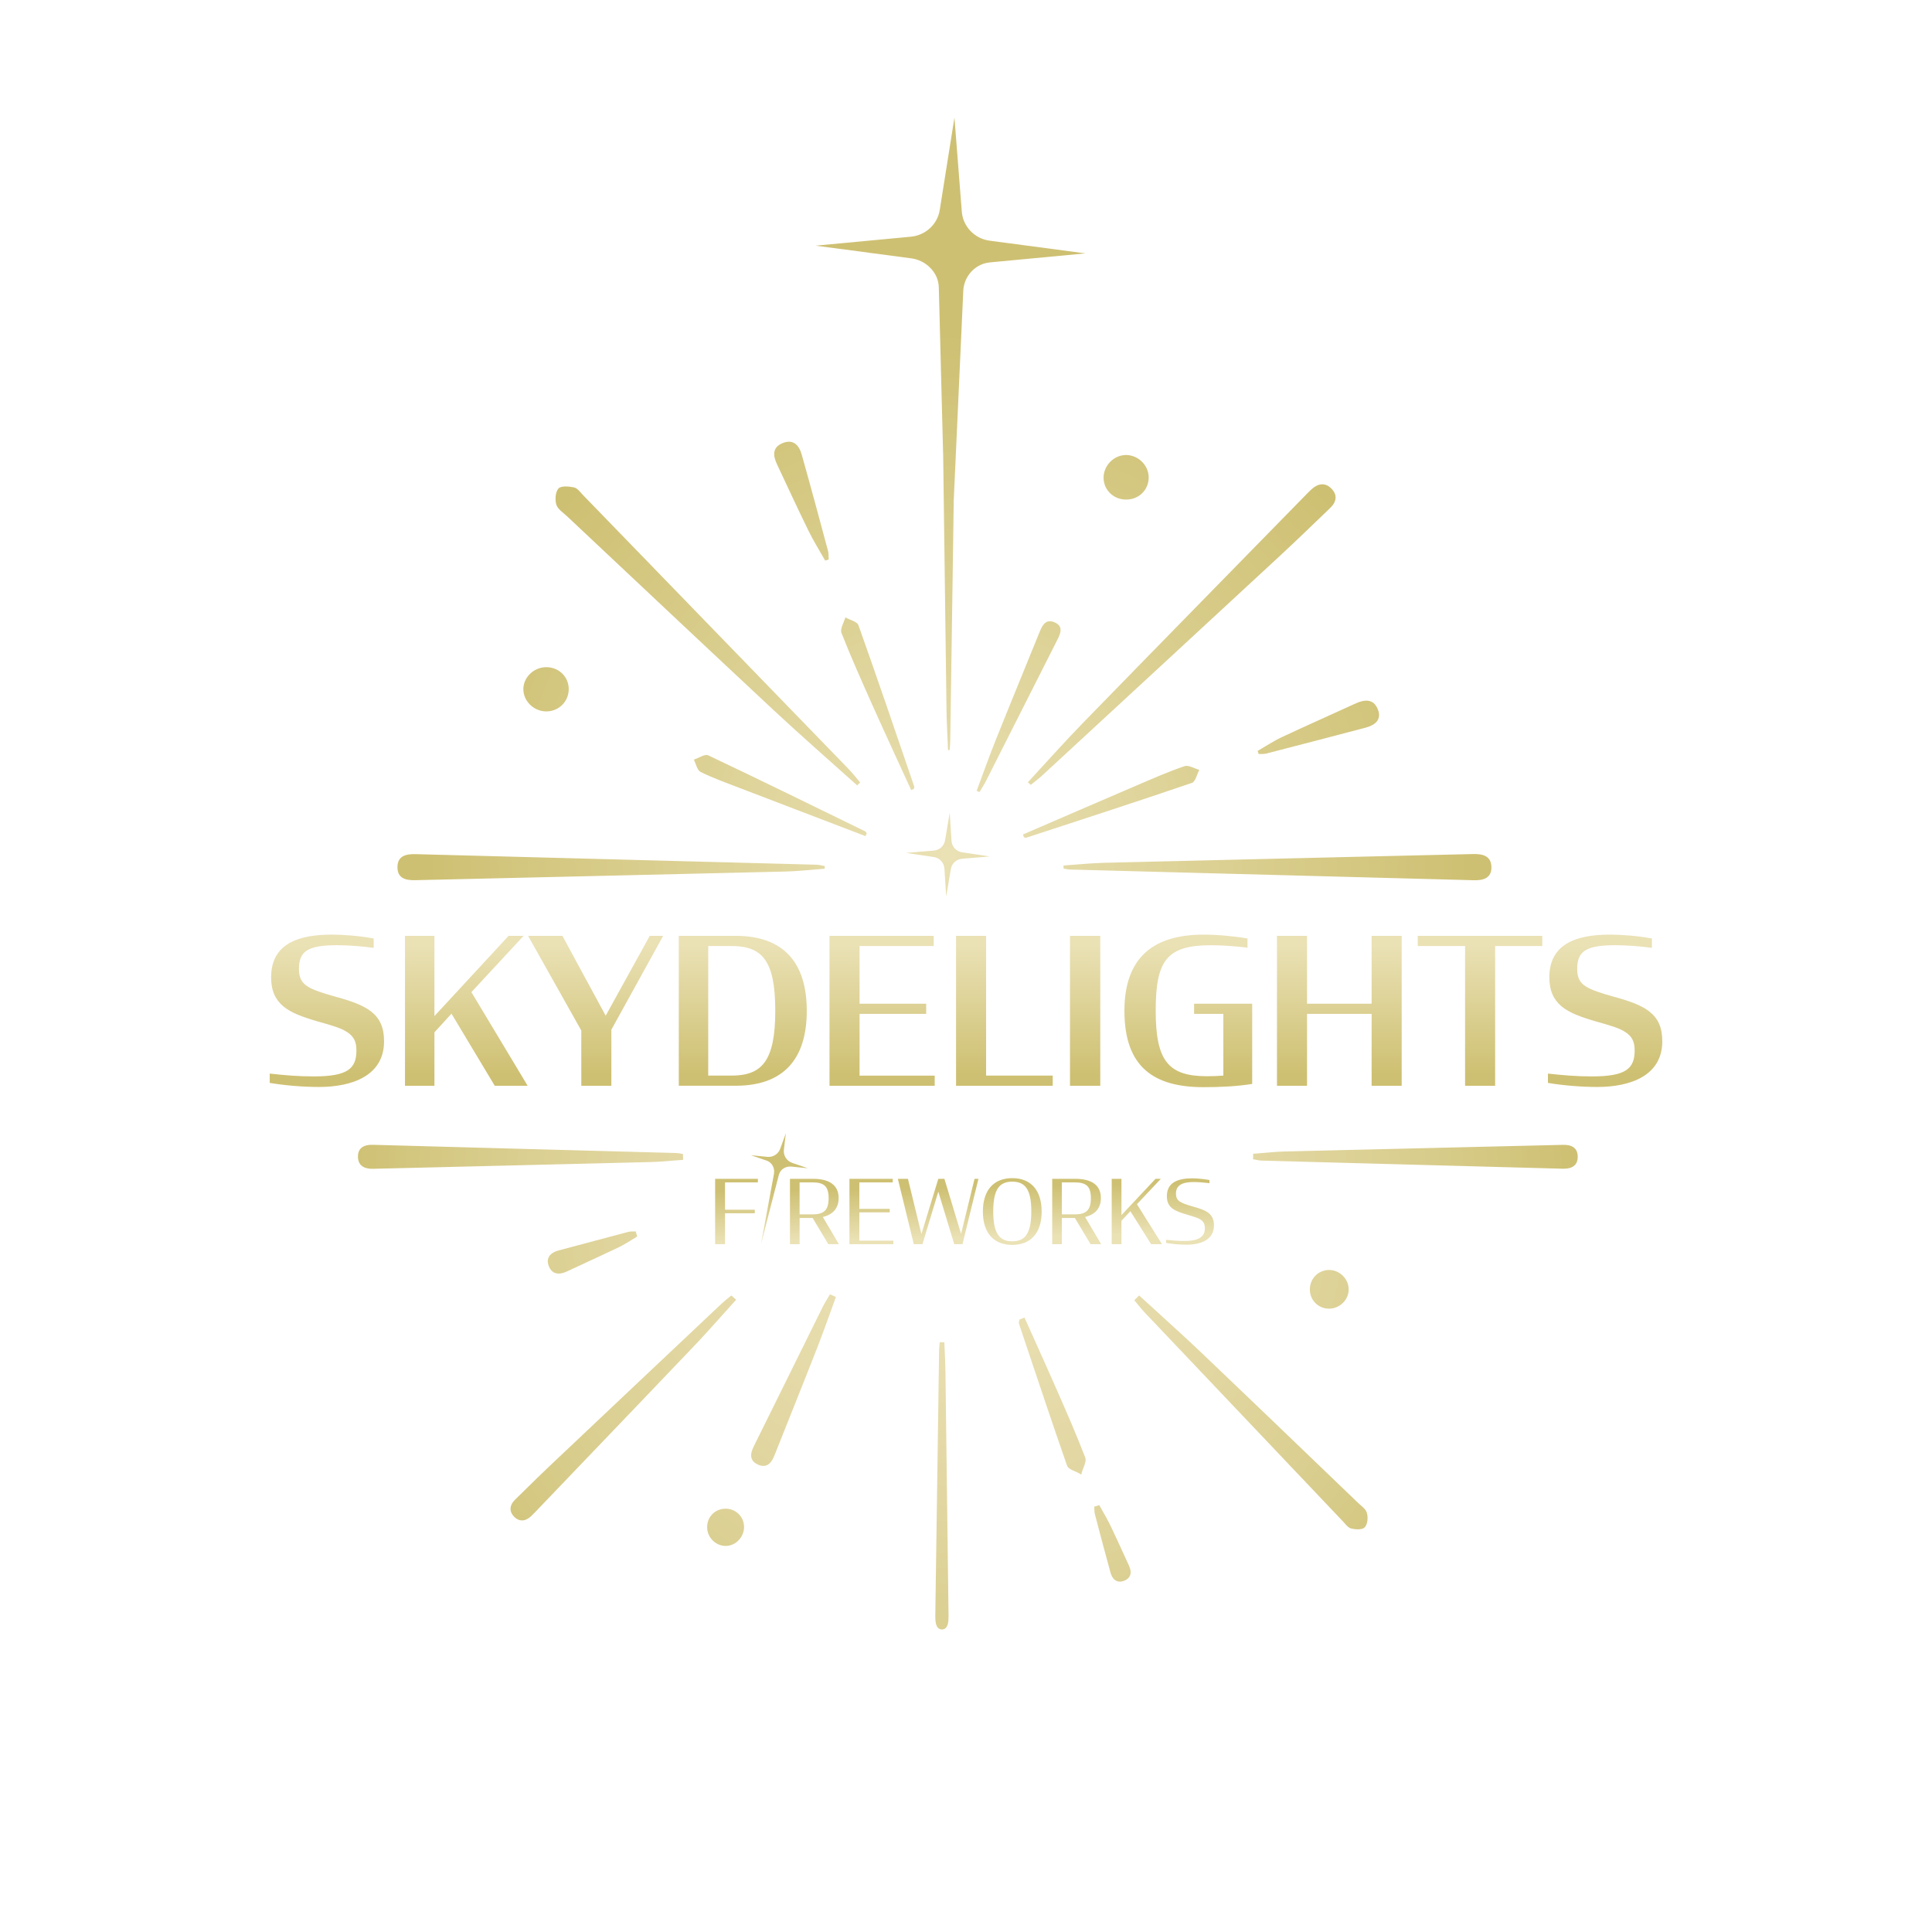 <?xml version="1.0" encoding="UTF-8"?>
<svg id="Calque_1" data-name="Calque 1" xmlns="http://www.w3.org/2000/svg" xmlns:xlink="http://www.w3.org/1999/xlink" viewBox="0 0 1000 1000">
  <defs>
    <style>
      .cls-1 {
        fill: url(#Dégradé_sans_nom_11);
      }

      .cls-1, .cls-2, .cls-3, .cls-4 {
        stroke-width: 0px;
      }

      .cls-2 {
        fill: url(#Dégradé_sans_nom_13);
      }

      .cls-3 {
        fill: url(#Dégradé_sans_nom_10);
      }

      .cls-4 {
        fill: url(#Dégradé_sans_nom_24);
      }
    </style>
    <linearGradient id="Dégradé_sans_nom_11" data-name="Dégradé sans nom 11" x1="500" y1="489.15" x2="500" y2="556.04" gradientUnits="userSpaceOnUse">
      <stop offset="0" stop-color="#eae1b5"/>
      <stop offset="1" stop-color="#cec072"/>
    </linearGradient>
    <linearGradient id="Dégradé_sans_nom_13" data-name="Dégradé sans nom 13" x1="499.28" y1="640.63" x2="498.81" y2="614.49" gradientUnits="userSpaceOnUse">
      <stop offset="0" stop-color="#eae1b5"/>
      <stop offset="1" stop-color="#cec072"/>
    </linearGradient>
    <radialGradient id="Dégradé_sans_nom_10" data-name="Dégradé sans nom 10" cx="490.81" cy="442.37" fx="490.81" fy="442.37" r="271.11" gradientUnits="userSpaceOnUse">
      <stop offset="0" stop-color="#eae1b5"/>
      <stop offset="1" stop-color="#cec072"/>
    </radialGradient>
    <radialGradient id="Dégradé_sans_nom_24" data-name="Dégradé sans nom 24" cx="495.99" cy="618.27" fx="495.99" fy="618.27" r="320.21" gradientUnits="userSpaceOnUse">
      <stop offset="0" stop-color="#eae1b5"/>
      <stop offset=".23" stop-color="#e8deb0"/>
      <stop offset=".49" stop-color="#e2d7a2"/>
      <stop offset=".77" stop-color="#d8cc8b"/>
      <stop offset="1" stop-color="#cec072"/>
    </radialGradient>
  </defs>
  <path class="cls-1" d="M139.6,560.52v-4.84c7.46.84,14.82,1.47,22.71,1.47,17.45,0,22.18-3.89,22.18-13.46,0-4.63-1.47-7.25-4.63-9.36-3.15-2.21-8.09-3.57-15.56-5.68-7.57-2.21-13.67-4.42-17.66-7.78-4.1-3.47-6.31-8.09-6.31-15.03,0-17.56,14.4-22.08,31.43-22.08,5.89,0,14.4.63,21.66,2v4.84c-6.2-.84-13.14-1.37-18.92-1.37-15.14,0-19.76,3.05-19.76,12.3,0,4.42,1.37,7.04,4.31,8.94,3.05,2,7.99,3.57,14.82,5.47,7.99,2.21,13.98,4.31,18.19,7.57,4.52,3.58,6.73,8.2,6.73,15.45,0,17.87-16.61,23.65-33.64,23.65-8.1,0-17.35-.74-25.55-2.1ZM233.69,524.67l-8.83,9.67v27.65h-15.24v-77.59h15.24v41.53l38.37-41.53h7.78l-27.02,29.12,29.12,48.47h-17.03l-22.39-37.32ZM300.88,533.39l-27.54-48.99h17.77l22.39,41.32,22.81-41.32h6.94l-26.81,48.57v29.02h-15.56v-28.6ZM351.34,484.4h29.44c25.13,0,36.8,14.19,36.8,38.79s-11.67,38.79-36.8,38.79h-29.44v-77.59ZM378.57,556.73c15.77,0,22.71-7.46,22.71-33.64s-6.94-33.43-22.71-33.43h-11.99v67.07h11.99ZM429.35,484.4h53.93v5.26h-38.37v29.86h34.48v5.26h-34.48v31.96h38.9v5.26h-54.46v-77.59ZM494.85,484.4h15.56v72.33h34.48v5.26h-50.04v-77.59ZM553.83,484.4h15.67v77.59h-15.67v-77.59ZM582,523.19c0-28.07,15.56-39.42,40.9-39.42,7.25,0,15.56.74,22.81,2v4.73c-6.41-.74-13.04-1.26-18.92-1.26-22.92,0-28.6,7.99-28.6,33.85s6.41,33.96,26.49,33.96c2.84,0,5.78-.1,8.52-.32v-31.96h-15.14v-5.26h30.07v41.53c-7.78,1.26-16.61,1.68-25.13,1.68-25.55,0-41-10.2-41-39.53ZM709.95,524.77h-33.43v37.22h-15.56v-77.59h15.56v35.11h33.43v-35.11h15.56v77.59h-15.56v-37.22ZM733.82,484.4h64.45v5.26h-24.39v72.33h-15.56v-72.33h-24.49v-5.26ZM801.21,560.52v-4.84c7.46.84,14.82,1.47,22.71,1.47,17.45,0,22.18-3.89,22.18-13.46,0-4.63-1.47-7.25-4.63-9.36-3.15-2.21-8.1-3.57-15.56-5.68-7.57-2.21-13.67-4.42-17.66-7.78-4.1-3.47-6.31-8.09-6.31-15.03,0-17.56,14.4-22.08,31.43-22.08,5.89,0,14.4.63,21.66,2v4.84c-6.2-.84-13.14-1.37-18.92-1.37-15.14,0-19.76,3.05-19.76,12.3,0,4.42,1.37,7.04,4.31,8.94,3.05,2,7.99,3.57,14.82,5.47,7.99,2.21,13.98,4.31,18.19,7.57,4.52,3.58,6.73,8.2,6.73,15.45,0,17.87-16.61,23.65-33.64,23.65-8.09,0-17.35-.74-25.55-2.1Z"/>
  <path class="cls-2" d="M418.12,604.68l-8.51-.86c-1.51-.15-2.97.24-4.17,1.03s-2.01,2.08-2.37,3.48l-9.21,35.8,6.74-36.55c.5-2.7-.79-5.52-3.3-6.65-.18-.08-.36-.15-.54-.22l-8.1-2.77,8.51.85c2.92.29,5.65-1.43,6.66-4.18l2.93-8.04-1.02,8.51c-.36,2.99,1.43,5.84,4.28,6.82l8.1,2.78ZM370.15,643.98h5.13v-15.99h15.4v-1.83h-15.4v-14.16h17v-1.83h-22.13v33.82ZM428.72,643.98h5.5l-8.34-14.07c5.13-1.19,8.2-4.45,8.2-9.76,0-7.01-5.18-9.99-13.24-9.99h-11.96v33.82h5v-13.56h6.74l8.11,13.56ZM413.87,628.54v-16.54h6.6c6.14,0,8.43,2.11,8.43,8.16s-2.29,8.39-8.16,8.39h-6.87ZM439.67,643.98h22.73v-1.83h-17.6v-14.62h15.72v-1.83h-15.72v-13.7h17.28v-1.83h-22.41v33.82ZM493.93,643.98h4.26l8.25-33.82h-2.02l-6.97,28.5-8.62-28.5h-3.16l-8.75,28.6-6.97-28.6h-5.22l8.25,33.82h4.49l8.2-27.18,8.25,27.18ZM523.95,644.35c9.58,0,15.21-6.14,15.21-17.23s-5.64-17.32-15.21-17.32-15.21,6.19-15.21,17.32,5.68,17.23,15.21,17.23ZM523.95,642.51c-6.87,0-9.85-4.4-9.85-15.49s2.98-15.4,9.85-15.4,9.85,4.31,9.85,15.4-2.98,15.49-9.85,15.49ZM564.46,643.98h5.5l-8.34-14.07c5.13-1.19,8.2-4.45,8.2-9.76,0-7.01-5.18-9.99-13.24-9.99h-11.96v33.82h5v-13.56h6.74l8.11,13.56ZM549.61,628.54v-16.54h6.6c6.14,0,8.43,2.11,8.43,8.16s-2.29,8.39-8.16,8.39h-6.87ZM595.81,643.98h5.64l-12.97-20.67,12.37-13.15h-2.75l-17.64,18.79v-18.79h-5.04v33.82h5.04v-12.1l4.63-4.95,10.72,17.05ZM614.09,644.26c7.42,0,14.25-2.57,14.25-9.9,0-3.16-1.01-5.18-3.02-6.69-1.83-1.33-4.4-2.2-7.84-3.16-3.25-.92-5.5-1.7-6.92-2.66-1.28-.87-1.88-2.11-1.88-4.12,0-4.4,3.53-5.91,9.17-5.91,2.61,0,5.55.27,8.16.6v-1.65c-3.12-.55-6.6-.87-8.89-.87-7.33,0-13.15,2.06-13.15,9.26,0,2.93.96,4.9,2.8,6.32,1.79,1.37,4.45,2.29,7.79,3.25,3.39,1.05,5.68,1.65,7.06,2.7,1.42.96,2.02,2.25,2.02,4.35,0,4.63-3.67,6.55-10.36,6.55-3.53,0-6.74-.27-9.72-.6v1.6c3.44.6,7.2.92,10.54.92Z"/>
  <path class="cls-3" d="M489.16,434.95l2.41-14.23.92,14.5c.19,3.01,2.46,5.48,5.45,5.93l14.38,2.14-14.38,1.2c-2.92.24-5.3,2.43-5.78,5.31l-2.41,14.23-.92-14.5c-.19-3.01-2.46-5.48-5.45-5.93l-14.38-2.14,14.38-1.2c2.92-.24,5.3-2.43,5.78-5.31ZM426.86,448.27c-1.45-.24-2.9-.67-4.36-.7-69.16-1.84-138.33-3.64-207.49-5.47-4.98-.13-9.29.97-9.29,6.77,0,5.82,4.3,6.83,9.3,6.71,63.78-1.5,127.56-2.93,191.34-4.47,6.83-.17,13.65-.95,20.48-1.45,0-.46.02-.93.03-1.39ZM490.56,327.26l-2.37-91.37c.56,43.88,1.12,87.77,1.72,131.66.09,6.91.52,13.81.8,20.71h.8c.12-1.43.31-2.85.33-4.29.61-41.64,1.22-83.28,1.82-124.91l-3.1,68.2ZM550.51,449.62c1.14.16,2.28.42,3.43.45,69.65,1.86,139.3,3.69,208.95,5.54,5.08.14,9.26-1.22,9.06-6.97-.2-5.7-4.54-6.71-9.52-6.59-63.56,1.52-127.12,2.97-190.68,4.53-7.1.17-14.19.93-21.29,1.41.02.55.04,1.09.06,1.64ZM533.55,406.23c1.97-1.6,4.03-3.1,5.88-4.82,41.13-37.97,82.27-75.94,123.34-113.97,8.69-8.05,17.17-16.32,25.73-24.5,3.43-3.28,3.88-6.95.42-10.26-3.24-3.09-6.83-2.36-10.02.52-.86.78-1.68,1.6-2.49,2.43-38.61,39.48-77.28,78.91-115.8,118.48-9.77,10.04-19.07,20.52-28.59,30.8l1.53,1.32ZM445.24,404.99c-2.08-2.41-4.04-4.92-6.25-7.21-45.7-47.18-91.43-94.33-137.17-141.48-1.45-1.5-2.91-3.63-4.69-4.02-2.63-.58-6.79-.9-8.06.55-1.62,1.84-1.89,5.82-1.1,8.4.72,2.35,3.56,4.13,5.59,6.04,35.72,33.57,71.39,67.21,107.24,100.64,14.06,13.11,28.57,25.75,42.87,38.6.52-.51,1.05-1.02,1.57-1.53ZM529.91,433.33c.44.1.95.38,1.32.26,28.6-9.36,57.22-18.66,85.7-28.36,1.85-.63,2.58-4.42,3.82-6.74-2.56-.71-5.55-2.63-7.61-1.93-8.16,2.76-16.07,6.25-24,9.64-19.89,8.51-39.73,17.12-59.59,25.69.12.48.24.96.36,1.43ZM473.01,408.36c.07-.44.31-.93.19-1.3-9.53-27.84-18.99-55.71-28.86-83.44-.67-1.89-4.45-2.73-6.79-4.06-.74,2.72-2.83,5.95-2,8.07,5.07,12.84,10.7,25.46,16.34,38.08,6.47,14.45,13.14,28.81,19.72,43.22.46-.19.93-.37,1.39-.56ZM506.98,409.98c1.12-1.9,2.36-3.75,3.35-5.71,12.38-24.46,24.7-48.94,37.09-73.39,1.71-3.37,2.88-6.79-1.52-8.73-4.42-1.95-6.27,1.2-7.69,4.69-7.6,18.76-15.33,37.48-22.85,56.27-3.47,8.67-6.58,17.48-9.85,26.22.49.21.98.43,1.47.64ZM448.63,431.34c-.28-.36-.49-.88-.86-1.06-27.03-13.2-54.02-26.46-81.21-39.33-1.71-.81-4.93,1.43-7.44,2.24,1.14,2.19,1.72,5.49,3.53,6.38,6.46,3.19,13.31,5.63,20.07,8.23,21.73,8.36,43.49,16.66,65.24,24.98.23-.48.45-.96.68-1.44ZM428.93,289.6c-.11-1.51.03-3.09-.36-4.53-4.47-16.63-8.94-33.27-13.62-49.84-1.31-4.65-4.25-8.13-9.8-5.91-5.46,2.18-5.1,6.48-2.99,10.96,5.4,11.46,10.69,22.97,16.27,34.35,2.6,5.31,5.76,10.36,8.67,15.53.61-.18,1.22-.37,1.83-.55ZM651.46,390.28c1.33-.07,2.71.09,3.97-.24,17.15-4.42,34.29-8.88,51.42-13.41,4.83-1.28,8.42-4.06,6.36-9.37-2.16-5.58-6.73-5.37-11.62-3.12-12.69,5.84-25.47,11.47-38.11,17.4-4.34,2.04-8.36,4.73-12.53,7.12.17.54.35,1.08.52,1.62ZM571.21,247.36c.07,6.59,5.61,11.59,12.42,11.2,6.47-.37,11.18-5.54,10.91-11.96-.27-6.17-5.81-11.27-12.02-11.08-6.2.19-11.37,5.61-11.31,11.84ZM294.37,356.77c.05-6.34-4.96-11.36-11.43-11.44-6.65-.09-12.25,5.35-12.05,11.7.19,6.14,5.63,11.24,11.95,11.19,6.42-.05,11.48-5.07,11.53-11.44ZM512.32,124.59c-7.85-1.03-13.88-7.3-14.49-15.03l-3.81-48.72-7.61,47.85c-1.18,7.42-7.35,13.11-14.99,13.83l-49.25,4.63,49.47,6.57c5.82.77,10.64,4.42,12.99,9.39.86,1.81,1.25,3.8,1.3,5.79l2.25,86.98,2.37,91.37,3.1-68.2,4.94-108.53c.33-7.21,5.64-13.47,12.93-14.59.33-.05.67-.09,1.01-.13l49.25-4.65-49.46-6.57Z"/>
  <path class="cls-4" d="M353.61,600.33l-.97.07c-1.68.12-3.36.26-5.04.39-3.6.3-7.31.6-10.98.69-28.13.71-56.26,1.38-84.39,2.06-19.59.47-39.18.94-58.78,1.42-.2,0-.45.01-.72.01-2.42,0-7.26-.46-7.45-6.04-.07-1.94.44-3.47,1.51-4.55,1.3-1.31,3.38-1.9,6.31-1.83,26.16.71,52.31,1.42,78.47,2.13,26.13.71,52.27,1.41,78.41,2.12.66.02,1.29.13,1.9.23.26.05.52.09.78.13l.83.11.12,3.06ZM329.02,637.36l-.77.04c-.28.02-.56.01-.84.02-.71-.02-1.43-.01-2.15.18-13.32,3.51-25.12,6.66-36.1,9.62-2.57.7-4.29,1.86-5.11,3.45-.67,1.32-.68,2.87-.03,4.59.69,1.81,1.75,3.01,3.15,3.58.62.24,1.28.37,2,.37,1.27,0,2.72-.39,4.37-1.16,3.61-1.7,7.22-3.37,10.84-5.04,5.23-2.41,10.63-4.91,15.92-7.44,2.14-1.03,4.18-2.29,6.16-3.5.9-.56,1.8-1.11,2.71-1.65l.68-.4-.83-2.66ZM378.54,670.54l-.66.54c-.44.37-.89.73-1.34,1.09-.98.79-1.99,1.6-2.93,2.49-28.79,27.15-58.56,55.23-88.56,83.61-4.49,4.24-8.97,8.64-13.3,12.89-1.72,1.7-3.45,3.4-5.19,5.1-1.51,1.48-2.31,3.11-2.31,4.71,0,1.51.68,2.94,2.01,4.24,1.21,1.17,2.55,1.76,3.93,1.76,1.53,0,3.12-.71,4.64-2.12.66-.6,1.27-1.23,1.84-1.83,7.21-7.53,14.42-15.06,21.63-22.59,20.18-21.06,41.05-42.85,61.52-64.33,4.82-5.06,9.55-10.36,14.13-15.48,2.13-2.38,4.26-4.77,6.41-7.13l.68-.76-2.5-2.19ZM429.59,669.93l-.45.77c-.34.59-.69,1.17-1.04,1.75-.76,1.26-1.54,2.55-2.21,3.9-5.48,11.08-10.96,22.17-16.44,33.26-6.36,12.86-12.71,25.72-19.08,38.57-1.12,2.26-2.06,4.65-1.3,6.77.48,1.32,1.57,2.38,3.24,3.13.99.45,1.93.67,2.8.67.6,0,1.18-.11,1.72-.33,2.1-.85,3.25-3.13,4.18-5.48,2.73-6.89,5.48-13.77,8.23-20.65,4.5-11.27,9.16-22.93,13.66-34.43,2.29-5.85,4.46-11.86,6.55-17.66.96-2.68,1.92-5.35,2.9-8.02l.32-.88-3.08-1.37ZM382.15,783.45c-1.92-1.79-4.48-2.7-7.19-2.53-5.32.31-9.16,4.61-8.93,10,.21,5.08,4.56,9.26,9.56,9.26.1,0,.19,0,.28-.01,5.04-.16,9.26-4.62,9.26-9.77v-.11c-.03-2.64-1.09-5.07-2.98-6.84ZM490.42,793.1c-.35-27.77-.7-55.54-1.06-83.31-.05-3.21-.19-6.47-.34-9.62-.07-1.48-.13-2.96-.19-4.44l-.04-.96h-2.41l-.08.92c-.02.31-.05.61-.08.91-.07.67-.13,1.36-.14,2.07l-.95,66.33c-.34,23.76-.67,47.51-1.02,71.26-.04,3.33.4,5.28,1.43,6.32.54.54,1.23.83,2.01.83h.01c.78-.01,1.47-.29,2-.83,1.03-1.06,1.45-2.96,1.41-6.37l-.55-43.11ZM584.27,810.16c-.92-1.98-1.83-3.96-2.73-5.95-2.26-4.92-4.58-10-6.96-14.96-1.09-2.25-2.34-4.45-3.55-6.58-.55-.97-1.11-1.94-1.64-2.92l-.4-.71-2.62.81.05.79c.02.28.03.55.03.83.02.69.03,1.4.22,2.11l.4,1.53c2.49,9.45,5.06,19.22,7.71,28.8.59,2.15,1.64,3.64,3.02,4.32.58.29,1.21.43,1.87.43.72,0,1.48-.16,2.29-.49,1.49-.61,2.48-1.52,2.95-2.71.56-1.42.35-3.16-.64-5.3ZM561.68,754.27c-4.47-11.56-9.56-23.21-14.06-33.48-3.87-8.84-7.89-17.78-11.78-26.43-1.73-3.84-3.46-7.68-5.17-11.53l-.4-.88-2.62,1.07-.08.56c-.02.09-.04.18-.07.27-.09.35-.22.84-.05,1.35l3.5,10.48c6.9,20.61,14.03,41.92,21.31,62.8.54,1.55,2.41,2.35,4.22,3.13.75.33,1.47.63,2.05.97l1.13.66.34-1.27c.19-.69.48-1.45.8-2.24.74-1.88,1.52-3.82.88-5.46ZM815.05,594.33c-1.69-1.65-4.32-1.8-6.42-1.75-18.24.44-36.48.87-54.73,1.3-29.64.7-59.28,1.4-88.93,2.13-3.54.09-7.12.4-10.58.71-1.61.14-3.23.28-4.84.4l-.91.07-.05,2.84.84.14c.34.06.67.13,1.01.2.77.16,1.57.33,2.41.35,32.74.89,65.48,1.77,98.21,2.65l57.58,1.55c.19,0,.4.01.61.01,1.85,0,4.22-.26,5.78-1.78,1.07-1.04,1.61-2.53,1.61-4.42s-.54-3.37-1.59-4.4ZM687.94,657.33h-.08c-2.75.03-5.21,1.13-6.99,2.93-1.77,1.8-2.87,4.3-2.89,7.08-.05,5.54,4.25,9.95,9.79,10.02h.13c2.71,0,5.37-1.12,7.31-3.09,1.93-1.97,2.94-4.51,2.86-7.16-.16-5.32-4.79-9.78-10.13-9.78ZM707.49,783.05c-.48-1.63-1.89-2.83-3.25-3.99-.42-.36-.83-.71-1.21-1.08-6.32-6.07-12.65-12.15-18.97-18.23-20.14-19.35-40.97-39.37-61.54-58.96-7.26-6.92-14.8-13.78-22.09-20.41-3.37-3.06-6.75-6.13-10.1-9.21l-.71-.65-2.51,2.49.6.71c.49.58.97,1.17,1.45,1.76,1.04,1.27,2.12,2.59,3.28,3.81,34.31,36.19,68.63,72.35,102.97,108.51.24.26.48.53.73.82.91,1.05,1.95,2.25,3.3,2.55.46.11,1.91.41,3.42.41,1.39,0,2.84-.26,3.61-1.15,1.48-1.72,1.69-5.17,1.02-7.38Z"/>
</svg>